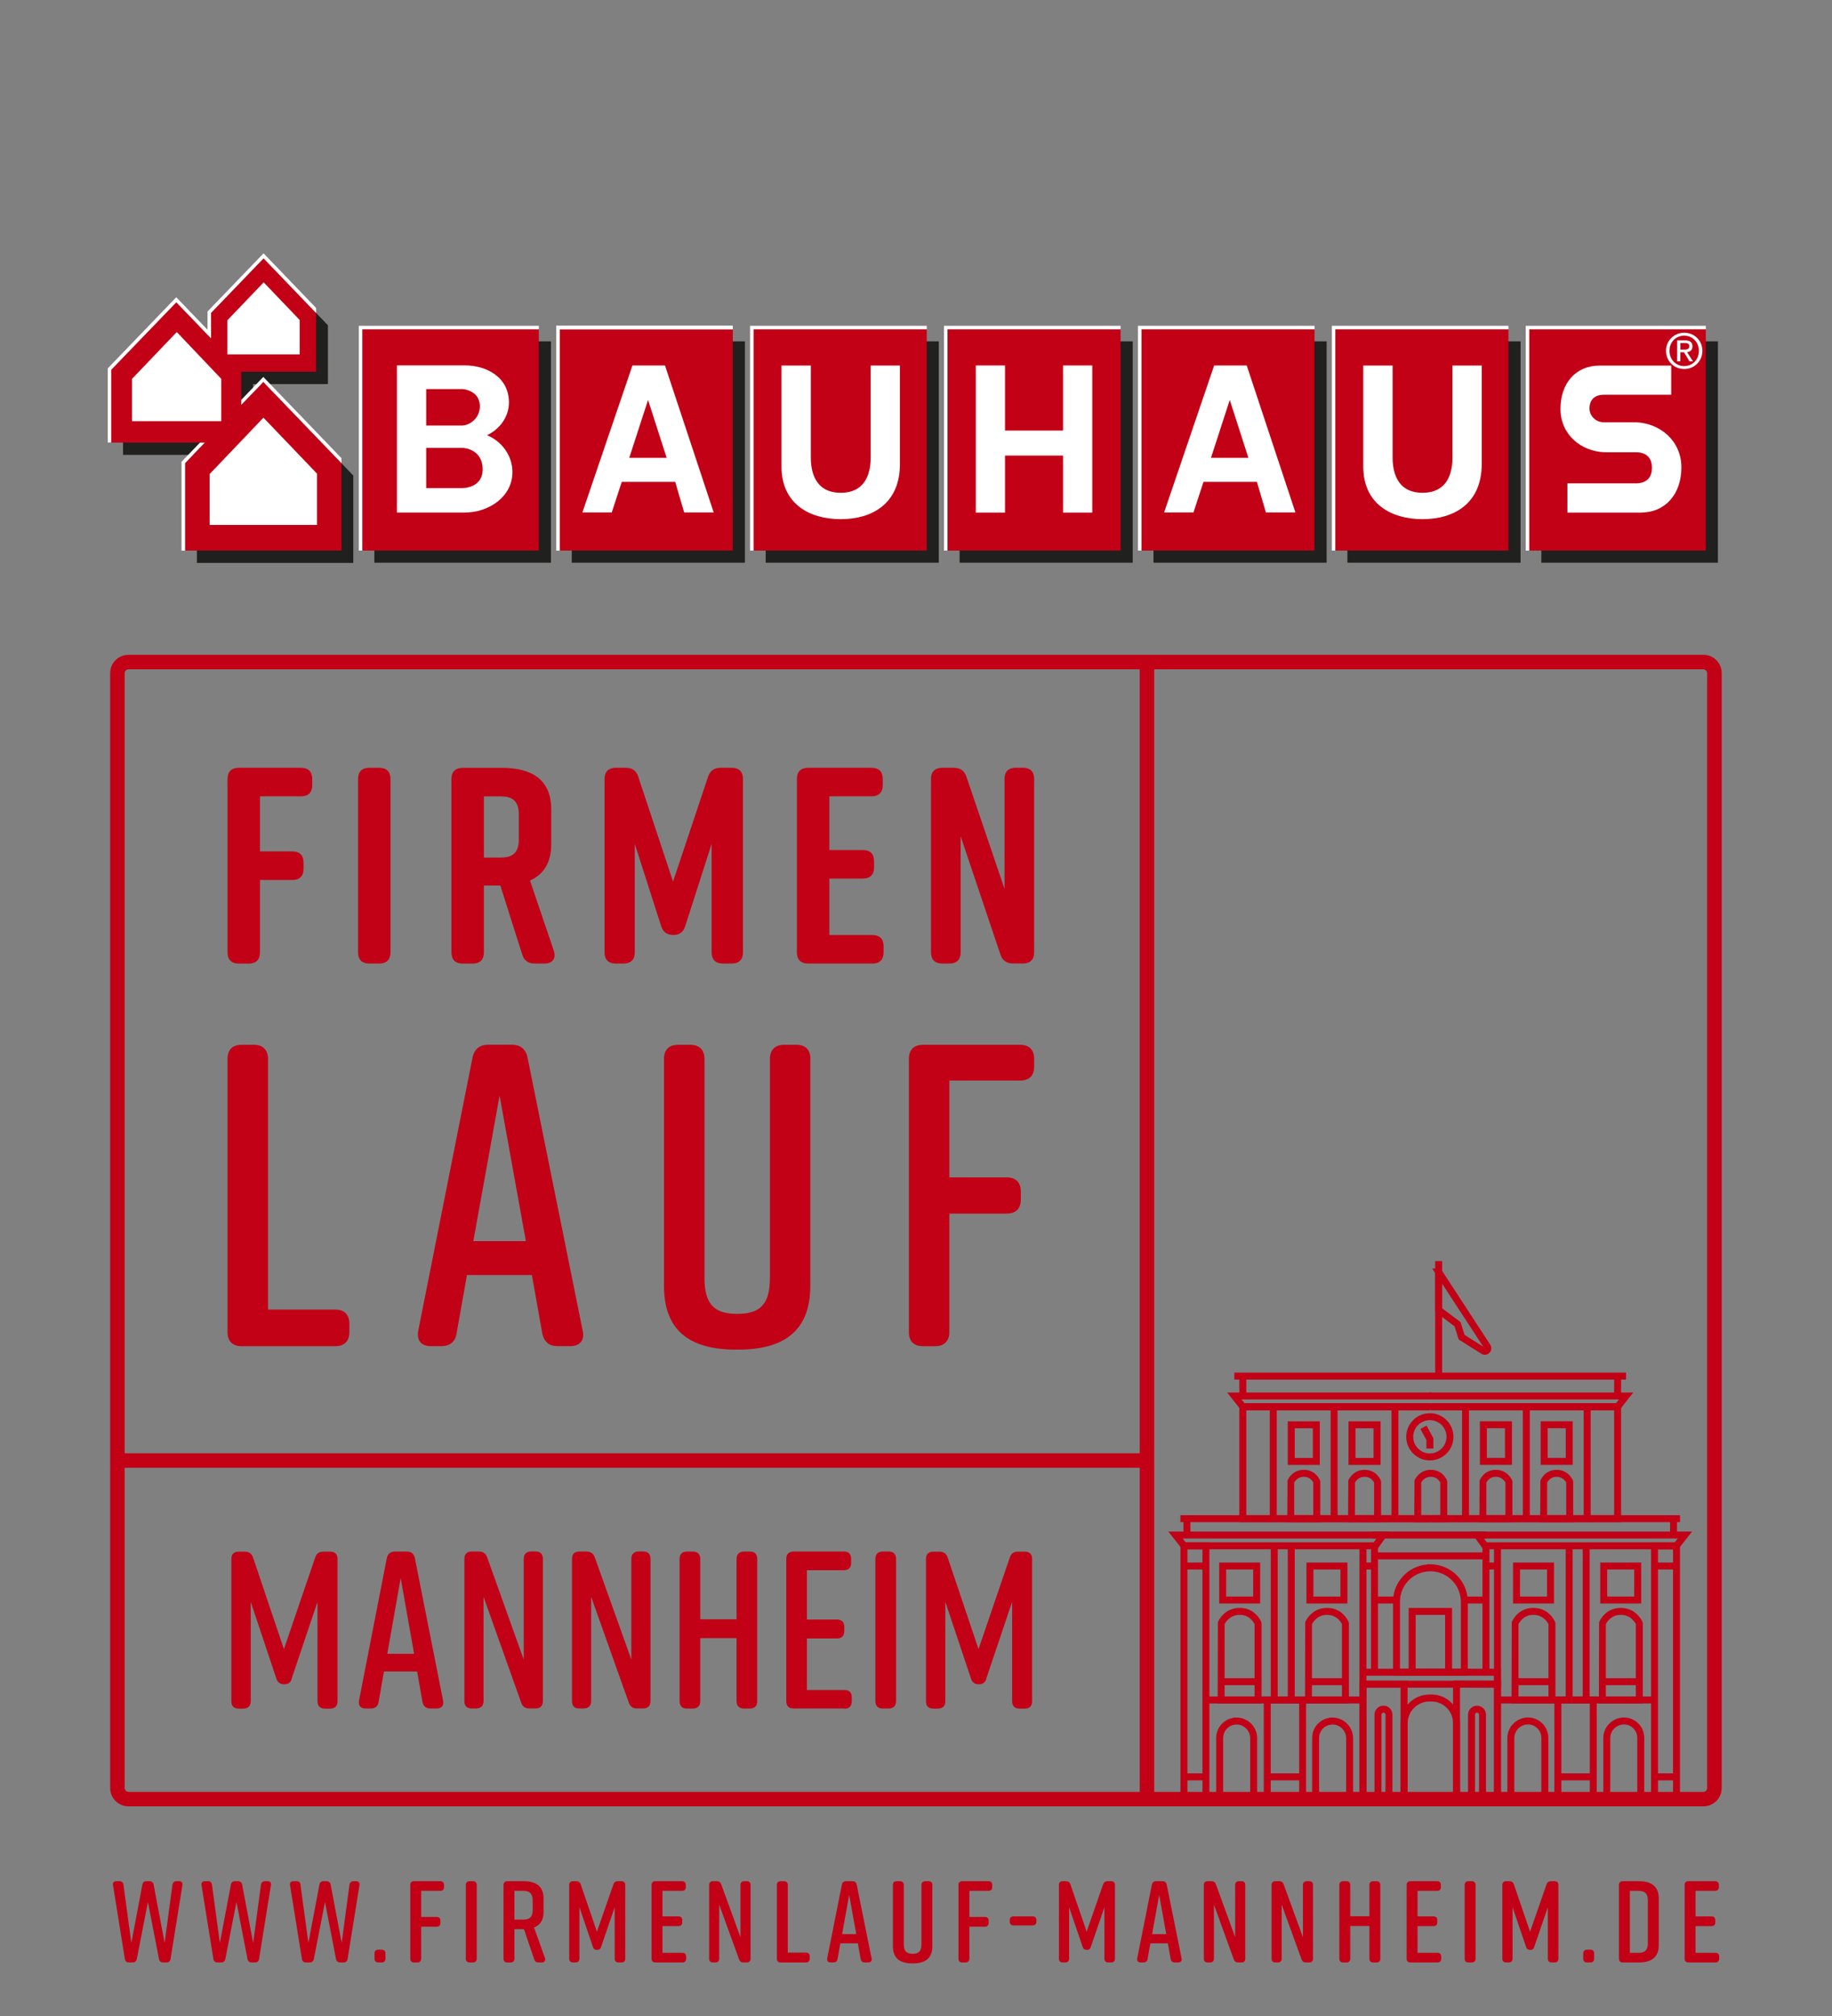 <?xml version="1.0" encoding="UTF-8"?><svg id="MA" xmlns="http://www.w3.org/2000/svg" viewBox="0 0 2000 2200"><rect x="0" y="0" width="2000" height="2200" fill="#808080" stroke="none"/><defs><style>.cls-1{fill:none;}.cls-2{fill-rule:evenodd;}.cls-2,.cls-3{fill:#fff;}.cls-4{fill:#20201e;}.cls-5{fill:#c20016;}</style></defs><path class="cls-5" d="M318.687,1831.447c-1.203,4.623-4.053,6.586-8.423,6.586s-7.22-1.963-8.676-6.586l-27.865-83.405v108.42c0,5.13-2.913,8.106-8.17,8.106h-5.066c-5.256,0-7.916-2.913-7.916-8.106v-155.094c0-5.13,2.66-8.106,7.916-8.106h6.713c4.56,0,7.663,2.217,9.119,6.586l33.628,99.808,34.071-99.808c1.457-4.433,4.306-6.586,8.866-6.586h7.663c5.256,0,7.916,2.913,7.916,8.106v155.094c0,5.13-2.66,8.106-7.916,8.106h-6.016c-5.066,0-7.916-2.913-7.916-8.106v-108.42l-28.118,83.405h.19Z"/><path class="cls-5" d="M476.758,1864.442h-6.966c-4.813,0-7.663-2.47-8.613-7.346l-5.763-33.058h-36.288l-5.763,33.058c-.697,4.876-3.863,7.346-8.423,7.346h-6.016c-5.256,0-7.916-3.166-6.966-8.803l30.272-155.094c.95-4.876,4.116-7.346,8.676-7.346h13.426c4.56,0,7.663,2.47,8.613,7.346l30.715,155.094c1.203,5.636-1.647,8.803-6.966,8.803h.063ZM452.059,1804.722l-14.629-82.709-14.629,82.709h29.322-.063Z"/><path class="cls-5" d="M519.949,1864.442h-5.066c-5.256,0-7.916-2.913-7.916-8.106v-155.094c0-5.13,2.66-8.106,7.916-8.106h7.916c4.56,0,7.663,2.217,9.119,6.586l39.834,111.334v-109.877c0-5.13,2.913-8.106,7.916-8.106h5.066c5.256,0,7.916,2.913,7.916,8.106v155.094c0,5.13-2.66,8.106-7.916,8.106h-6.966c-4.56,0-7.473-2.217-8.866-6.586l-41.038-115.26v113.74c0,5.13-2.913,8.106-7.916,8.106v.063Z"/><path class="cls-5" d="M637.425,1864.442h-5.066c-5.256,0-7.916-2.913-7.916-8.106v-155.094c0-5.13,2.66-8.106,7.916-8.106h7.916c4.56,0,7.663,2.217,9.119,6.586l39.834,111.334v-109.877c0-5.13,2.913-8.106,7.916-8.106h5.066c5.256,0,7.916,2.913,7.916,8.106v155.094c0,5.13-2.66,8.106-7.916,8.106h-6.966c-4.56,0-7.473-2.217-8.866-6.586l-41.038-115.26v113.74c0,5.13-2.913,8.106-7.916,8.106v.063Z"/><path class="cls-5" d="M749.835,1693.198h6.713c5.066,0,7.916,2.913,7.916,8.106v65.8h39.644v-65.8c0-5.13,2.913-8.106,7.916-8.106h6.713c5.256,0,7.916,2.913,7.916,8.106v155.094c0,5.13-2.66,8.106-7.916,8.106h-6.713c-5.003,0-7.916-2.913-7.916-8.106v-68.776h-39.644v68.776c0,5.13-2.85,8.106-7.916,8.106h-6.713c-5.256,0-7.916-2.913-7.916-8.106v-155.094c0-5.13,2.66-8.106,7.916-8.106Z"/><path class="cls-5" d="M922.029,1864.442h-55.73c-5.256,0-7.916-2.913-7.916-8.106v-155.094c0-5.13,2.66-8.106,7.916-8.106h54.97c5.256,0,7.916,2.913,7.916,8.106v4.18c0,5.383-2.66,8.106-7.916,8.106h-40.341v53.83h32.868c5.256,0,7.916,2.913,7.916,8.106v4.433c0,5.13-2.66,8.106-7.916,8.106h-32.868v56.3h41.038c5.256,0,7.916,2.66,7.916,8.106v4.18c0,5.13-2.66,8.106-7.916,8.106l.063-.253Z"/><path class="cls-5" d="M970.286,1864.442h-6.713c-5.256,0-7.916-2.913-7.916-8.106v-155.094c0-5.13,2.66-8.106,7.916-8.106h6.713c5.066,0,7.916,2.913,7.916,8.106v155.094c0,5.13-2.913,8.106-7.916,8.106Z"/><path class="cls-5" d="M1076.933,1831.447c-1.203,4.623-4.053,6.586-8.423,6.586s-7.22-1.963-8.613-6.586l-27.865-83.405v108.42c0,5.13-2.85,8.106-8.169,8.106h-5.066c-5.256,0-7.916-2.913-7.916-8.106v-155.094c0-5.13,2.66-8.106,7.916-8.106h6.713c4.56,0,7.663,2.217,9.119,6.586l33.628,99.808,34.071-99.808c1.457-4.433,4.306-6.586,8.866-6.586h7.663c5.256,0,7.916,2.913,7.916,8.106v155.094c0,5.13-2.66,8.106-7.916,8.106h-6.016c-5.066,0-7.916-2.913-7.916-8.106v-108.42l-28.118,83.405h.127Z"/><path class="cls-5" d="M199.121,2057.344l-12.919,80.302c-.38,2.66-2.027,3.926-4.433,3.926h-3.546c-2.533,0-4.18-1.267-4.686-3.8l-12.033-62.19-12.159,62.19c-.507,2.533-2.153,3.8-4.56,3.8h-4.053c-2.407,0-4.053-1.267-4.433-3.926l-12.919-80.302c-.507-2.913.887-4.433,3.8-4.433h3.293c2.533,0,4.053,1.52,4.306,3.926l8.613,63.456,12.033-63.583c.38-2.533,2.027-3.8,4.56-3.8h3.166c2.407,0,4.18,1.267,4.56,3.8l12.033,63.583,8.486-63.456c.38-2.407,1.9-3.926,4.433-3.926h2.66c2.913,0,4.306,1.52,3.8,4.433Z"/><path class="cls-5" d="M295.762,2057.344l-12.919,80.302c-.38,2.66-2.027,3.926-4.433,3.926h-3.546c-2.533,0-4.18-1.267-4.686-3.8l-12.033-62.19-12.159,62.19c-.507,2.533-2.153,3.8-4.56,3.8h-4.053c-2.407,0-4.053-1.267-4.433-3.926l-12.919-80.302c-.507-2.913.887-4.433,3.8-4.433h3.293c2.533,0,4.053,1.52,4.306,3.926l8.613,63.456,12.033-63.583c.38-2.533,2.027-3.8,4.56-3.8h3.166c2.407,0,4.18,1.267,4.56,3.8l12.033,63.583,8.486-63.456c.38-2.407,1.9-3.926,4.433-3.926h2.66c2.913,0,4.306,1.52,3.8,4.433Z"/><path class="cls-5" d="M392.403,2057.344l-12.919,80.302c-.38,2.66-2.027,3.926-4.433,3.926h-3.546c-2.533,0-4.18-1.267-4.686-3.8l-12.033-62.19-12.159,62.19c-.507,2.533-2.153,3.8-4.56,3.8h-4.053c-2.407,0-4.053-1.267-4.433-3.926l-12.919-80.302c-.507-2.913.887-4.433,3.8-4.433h3.293c2.533,0,4.053,1.52,4.306,3.926l8.613,63.456,12.033-63.583c.38-2.533,2.027-3.8,4.56-3.8h3.166c2.407,0,4.18,1.267,4.56,3.8l12.033,63.583,8.486-63.456c.38-2.407,1.9-3.926,4.433-3.926h2.66c2.913,0,4.306,1.52,3.8,4.433Z"/><path class="cls-5" d="M420.774,2131.819v5.573c0,2.66-1.393,4.18-4.18,4.18h-3.546c-2.66,0-4.18-1.52-4.18-4.18v-5.573c0-2.66,1.52-4.18,4.18-4.18h3.546c2.787,0,4.18,1.52,4.18,4.18Z"/><path class="cls-5" d="M447.88,2137.392v-80.302c0-2.66,1.393-4.18,4.18-4.18h28.498c2.787,0,4.18,1.52,4.18,4.18v2.153c0,2.787-1.393,4.18-4.18,4.18h-20.772v28.498h16.846c2.787,0,4.18,1.52,4.18,4.18v2.28c0,2.66-1.393,4.18-4.18,4.18h-16.846v34.831c0,2.66-1.52,4.18-4.18,4.18h-3.546c-2.787,0-4.18-1.52-4.18-4.18Z"/><path class="cls-5" d="M516.276,2141.572h-3.546c-2.787,0-4.18-1.52-4.18-4.18v-80.302c0-2.66,1.393-4.18,4.18-4.18h3.546c2.66,0,4.18,1.52,4.18,4.18v80.302c0,2.66-1.52,4.18-4.18,4.18Z"/><path class="cls-5" d="M591.385,2141.572h-3.546c-2.407,0-3.926-1.013-4.686-3.42l-11.146-32.932h-10.386v32.171c0,2.66-1.52,4.18-4.18,4.18h-3.546c-2.787,0-4.18-1.52-4.18-4.18v-80.302c0-2.66,1.393-4.18,4.18-4.18h17.986c13.426,0,21.532,5.7,21.532,18.746v14.819c0,8.866-3.8,14.313-10.386,16.972l11.906,33.311c.887,2.787-.507,4.813-3.546,4.813v0ZM561.62,2094.835h9.753c6.586,0,10.133-2.66,10.133-10.513v-10.386c0-7.853-3.546-10.513-10.133-10.513h-9.753v31.412Z"/><path class="cls-5" d="M656.234,2124.473c-.633,2.407-2.153,3.42-4.433,3.42s-3.8-1.013-4.56-3.42l-14.692-43.191v56.11c0,2.66-1.52,4.18-4.306,4.18h-2.66c-2.787,0-4.18-1.52-4.18-4.18v-80.302c0-2.66,1.393-4.18,4.18-4.18h3.546c2.407,0,4.053,1.14,4.813,3.42l17.732,51.677,17.986-51.677c.76-2.28,2.28-3.42,4.686-3.42h4.053c2.787,0,4.18,1.52,4.18,4.18v80.302c0,2.66-1.393,4.18-4.18,4.18h-3.166c-2.66,0-4.18-1.52-4.18-4.18v-56.11l-14.819,43.191Z"/><path class="cls-5" d="M744.896,2141.572h-29.385c-2.787,0-4.18-1.52-4.18-4.18v-80.302c0-2.66,1.393-4.18,4.18-4.18h29.005c2.787,0,4.18,1.52,4.18,4.18v2.153c0,2.787-1.393,4.18-4.18,4.18h-21.279v27.865h17.352c2.787,0,4.18,1.52,4.18,4.18v2.28c0,2.66-1.393,4.18-4.18,4.18h-17.352v29.132h21.659c2.787,0,4.18,1.393,4.18,4.18v2.153c0,2.66-1.393,4.18-4.18,4.18Z"/><path class="cls-5" d="M780.994,2141.572h-2.66c-2.787,0-4.18-1.52-4.18-4.18v-80.302c0-2.66,1.393-4.18,4.18-4.18h4.18c2.407,0,4.053,1.14,4.813,3.42l21.025,57.63v-56.87c0-2.66,1.52-4.18,4.18-4.18h2.66c2.787,0,4.18,1.52,4.18,4.18v80.302c0,2.66-1.393,4.18-4.18,4.18h-3.673c-2.407,0-3.926-1.14-4.686-3.42l-21.659-59.657v58.897c0,2.66-1.52,4.18-4.18,4.18l-0.0 0Z"/><path class="cls-5" d="M883.968,2134.986v2.407c0,2.66-1.393,4.18-4.18,4.18h-27.485c-2.787,0-4.18-1.52-4.18-4.18v-80.302c0-2.66,1.393-4.18,4.18-4.18h3.546c2.66,0,4.18,1.52,4.18,4.18v73.716h19.759c2.787,0,4.18,1.52,4.18,4.18v-0Z"/><path class="cls-5" d="M947.804,2141.572h-3.673c-2.533,0-4.053-1.267-4.56-3.8l-3.04-17.099h-19.126l-3.04,17.099c-.38,2.533-2.027,3.8-4.433,3.8h-3.166c-2.787,0-4.18-1.647-3.673-4.56l15.959-80.302c.507-2.533,2.153-3.8,4.56-3.8h7.093c2.407,0,4.053,1.267,4.56,3.8l16.212,80.302c.633,2.913-.887,4.56-3.673,4.56ZM934.758,2110.667l-7.726-42.811-7.726,42.811h15.452Z"/><path class="cls-5" d="M1017.847,2057.091v66.75c0,13.299-7.853,18.746-21.279,18.746h-.507c-13.426,0-21.279-5.32-21.279-18.746v-66.75c0-2.66,1.393-4.18,4.18-4.18h3.546c2.66,0,4.18,1.52,4.18,4.18v64.47c0,7.853,3.04,10.513,9.626,10.513s9.626-2.66,9.626-10.513v-64.47c0-2.66,1.52-4.18,4.18-4.18h3.546c2.787,0,4.18,1.52,4.18,4.18h-0Z"/><path class="cls-5" d="M1046.345,2137.392v-80.302c0-2.66,1.393-4.18,4.18-4.18h28.498c2.787,0,4.18,1.52,4.18,4.18v2.153c0,2.787-1.393,4.18-4.18,4.18h-20.772v28.498h16.846c2.787,0,4.18,1.52,4.18,4.18v2.28c0,2.66-1.393,4.18-4.18,4.18h-16.846v34.831c0,2.66-1.52,4.18-4.18,4.18h-3.546c-2.787,0-4.18-1.52-4.18-4.18Z"/><path class="cls-5" d="M1131.46,2095.468v1.52c0,2.66-1.52,4.18-4.18,4.18h-20.772c-2.66,0-4.18-1.52-4.18-4.18v-1.52c0-2.66,1.52-4.18,4.18-4.18h20.772c2.66,0,4.18,1.52,4.18,4.18Z"/><path class="cls-5" d="M1190.863,2124.473c-.633,2.407-2.153,3.42-4.433,3.42s-3.8-1.013-4.56-3.42l-14.693-43.191v56.11c0,2.66-1.52,4.18-4.306,4.18h-2.66c-2.787,0-4.18-1.52-4.18-4.18v-80.302c0-2.66,1.393-4.18,4.18-4.18h3.546c2.407,0,4.053,1.14,4.813,3.42l17.732,51.677,17.986-51.677c.76-2.28,2.28-3.42,4.686-3.42h4.053c2.787,0,4.18,1.52,4.18,4.18v80.302c0,2.66-1.393,4.18-4.18,4.18h-3.166c-2.66,0-4.18-1.52-4.18-4.18v-56.11l-14.819,43.191Z"/><path class="cls-5" d="M1286.238,2141.572h-3.673c-2.533,0-4.053-1.267-4.56-3.8l-3.04-17.099h-19.126l-3.04,17.099c-.38,2.533-2.027,3.8-4.433,3.8h-3.166c-2.787,0-4.18-1.647-3.673-4.56l15.959-80.302c.507-2.533,2.153-3.8,4.56-3.8h7.093c2.407,0,4.053,1.267,4.56,3.8l16.212,80.302c.633,2.913-.887,4.56-3.673,4.56ZM1273.192,2110.667l-7.726-42.811-7.726,42.811h15.452Z"/><path class="cls-5" d="M1321.069,2141.572h-2.66c-2.787,0-4.18-1.52-4.18-4.18v-80.302c0-2.66,1.393-4.18,4.18-4.18h4.18c2.407,0,4.053,1.14,4.813,3.42l21.026,57.63v-56.87c0-2.66,1.52-4.18,4.18-4.18h2.66c2.787,0,4.18,1.52,4.18,4.18v80.302c0,2.66-1.393,4.18-4.18,4.18h-3.673c-2.407,0-3.926-1.14-4.686-3.42l-21.659-59.657v58.897c0,2.66-1.52,4.18-4.18,4.18v0Z"/><path class="cls-5" d="M1395.038,2141.572h-2.66c-2.787,0-4.18-1.52-4.18-4.18v-80.302c0-2.66,1.393-4.18,4.18-4.18h4.18c2.407,0,4.053,1.14,4.813,3.42l21.026,57.63v-56.87c0-2.66,1.52-4.18,4.18-4.18h2.66c2.787,0,4.18,1.52,4.18,4.18v80.302c0,2.66-1.393,4.18-4.18,4.18h-3.673c-2.407,0-3.926-1.14-4.686-3.42l-21.659-59.657v58.897c0,2.66-1.52,4.18-4.18,4.18v0Z"/><path class="cls-5" d="M1466.347,2052.911h3.546c2.66,0,4.18,1.52,4.18,4.18v34.071h20.899v-34.071c0-2.66,1.52-4.18,4.18-4.18h3.546c2.787,0,4.18,1.52,4.18,4.18v80.302c0,2.66-1.393,4.18-4.18,4.18h-3.546c-2.66,0-4.18-1.52-4.18-4.18v-35.591h-20.899v35.591c0,2.66-1.52,4.18-4.18,4.18h-3.546c-2.787,0-4.18-1.52-4.18-4.18v-80.302c0-2.66,1.393-4.18,4.18-4.18Z"/><path class="cls-5" d="M1569.195,2141.572h-29.385c-2.787,0-4.18-1.52-4.18-4.18v-80.302c0-2.66,1.393-4.18,4.18-4.18h29.005c2.787,0,4.18,1.52,4.18,4.18v2.153c0,2.787-1.393,4.18-4.18,4.18h-21.279v27.865h17.352c2.787,0,4.18,1.52,4.18,4.18v2.28c0,2.66-1.393,4.18-4.18,4.18h-17.352v29.132h21.659c2.787,0,4.18,1.393,4.18,4.18v2.153c0,2.66-1.393,4.18-4.18,4.18Z"/><path class="cls-5" d="M1606.686,2141.572h-3.546c-2.787,0-4.18-1.52-4.18-4.18v-80.302c0-2.66,1.393-4.18,4.18-4.18h3.546c2.66,0,4.18,1.52,4.18,4.18v80.302c0,2.66-1.52,4.18-4.18,4.18Z"/><path class="cls-5" d="M1674.955,2124.473c-.633,2.407-2.153,3.42-4.433,3.42s-3.8-1.013-4.56-3.42l-14.693-43.191v56.11c0,2.66-1.52,4.18-4.306,4.18h-2.66c-2.787,0-4.18-1.52-4.18-4.18v-80.302c0-2.66,1.393-4.18,4.18-4.18h3.546c2.407,0,4.053,1.14,4.813,3.42l17.732,51.677,17.986-51.677c.76-2.28,2.28-3.42,4.686-3.42h4.053c2.787,0,4.18,1.52,4.18,4.18v80.302c0,2.66-1.393,4.18-4.18,4.18h-3.166c-2.66,0-4.18-1.52-4.18-4.18v-56.11l-14.819,43.191Z"/><path class="cls-5" d="M1740.312,2131.819v5.573c0,2.66-1.393,4.18-4.18,4.18h-3.546c-2.66,0-4.18-1.52-4.18-4.18v-5.573c0-2.66,1.52-4.18,4.18-4.18h3.546c2.787,0,4.18,1.52,4.18,4.18Z"/><path class="cls-5" d="M1810.861,2071.656v51.17c0,13.046-8.106,18.746-21.532,18.746h-17.732c-2.787,0-4.18-1.52-4.18-4.18v-80.302c0-2.66,1.393-4.18,4.18-4.18h17.732c13.426,0,21.532,5.7,21.532,18.746v0ZM1788.822,2063.423h-9.499v67.636h9.499c6.586,0,10.133-2.66,10.133-10.513v-46.611c0-7.853-3.546-10.513-10.133-10.513Z"/><path class="cls-5" d="M1872.671,2141.572h-29.385c-2.787,0-4.18-1.52-4.18-4.18v-80.302c0-2.66,1.393-4.18,4.18-4.18h29.005c2.787,0,4.18,1.52,4.18,4.18v2.153c0,2.787-1.393,4.18-4.18,4.18h-21.279v27.865h17.352c2.787,0,4.18,1.52,4.18,4.18v2.28c0,2.66-1.393,4.18-4.18,4.18h-17.352v29.132h21.659c2.787,0,4.18,1.393,4.18,4.18v2.153c0,2.66-1.393,4.18-4.18,4.18Z"/><path class="cls-5" d="M1859.498,730.46c2.28,0,4.18,1.9,4.18,4.18v1216.627c0,2.28-1.9,4.18-4.18,4.18H140.287c-2.28,0-4.18-1.9-4.18-4.18V734.577c0-2.28,1.9-4.18,4.18-4.18h1719.274M1859.561,714.565H140.287c-11.019,0-20.012,8.93-20.012,20.012v1216.627c0,11.083,8.929,20.012,20.012,20.012h1719.274c11.083,0,20.012-8.93,20.012-20.012V734.577c0-11.083-8.93-20.012-20.012-20.012h0Z"/><rect class="cls-5" x="131.738" y="1585.92" width="1124.037" height="15.832"/><rect class="cls-5" x="1244.25" y="723.177" width="15.832" height="1242.591"/><path class="cls-5" d="M381.383,1444.629v8.93c0,9.879-5.193,15.516-15.516,15.516h-101.961c-10.323,0-15.516-5.636-15.516-15.516v-297.903c0-9.879,5.193-15.516,15.516-15.516h13.173c9.879,0,15.516,5.636,15.516,15.516v273.458h73.272c10.323,0,15.516,5.636,15.516,15.516Z"/><path class="cls-5" d="M622.479,1469.011h-13.616c-9.373,0-15.009-4.686-16.909-14.122l-11.273-63.456h-70.929l-11.273,63.456c-1.393,9.373-7.536,14.122-16.466,14.122h-11.779c-10.323,0-15.516-6.08-13.616-16.909l59.213-297.903c1.9-9.373,7.98-14.122,16.909-14.122h26.282c8.93,0,15.009,4.686,16.909,14.122l60.163,297.903c2.343,10.829-3.293,16.909-13.616,16.909v-0ZM574.096,1354.384l-28.688-158.831-28.688,158.831h57.377Z"/><path class="cls-5" d="M884.601,1155.656v247.619c0,49.334-29.132,69.536-78.909,69.536h-1.9c-49.777,0-78.909-19.759-78.909-69.536v-247.619c0-9.879,5.193-15.516,15.516-15.516h13.173c9.879,0,15.516,5.636,15.516,15.516v239.133c0,29.132,11.273,39.011,35.718,39.011s35.718-9.879,35.718-39.011v-239.133c0-9.879,5.636-15.516,15.516-15.516h13.173c10.323,0,15.516,5.636,15.516,15.516l-.127 0Z"/><path class="cls-5" d="M992.261,1453.559v-297.903c0-9.879,5.193-15.516,15.516-15.516h105.697c10.323,0,15.516,5.636,15.516,15.516v7.979c0,10.323-5.193,15.516-15.516,15.516h-77.072v105.697h62.506c10.323,0,15.516,5.636,15.516,15.516v8.486c0,9.879-5.193,15.516-15.516,15.516h-62.506v129.193c0,9.879-5.636,15.516-15.516,15.516h-13.173c-10.323,0-15.516-5.636-15.516-15.516l.063 0Z"/><path class="cls-5" d="M248.391,1039.256v-189.166c0-7.916,4.306-12.223,12.223-12.223h68.016c7.916,0,12.223,4.243,12.223,12.223v6.713c0,7.916-4.243,12.223-12.223,12.223h-44.837v60.1h35.401c7.916,0,12.223,4.243,12.223,12.223v6.713c0,7.916-4.243,12.223-12.223,12.223h-35.401v79.035c0,7.916-4.243,12.223-12.223,12.223h-10.956c-7.916,0-12.223-4.243-12.223-12.223l0-.063Z"/><path class="cls-5" d="M414.062,1051.478h-10.956c-7.916,0-12.223-4.243-12.223-12.223v-189.166c0-7.916,4.243-12.223,12.223-12.223h10.956c7.916,0,12.223,4.243,12.223,12.223v189.166c0,7.916-4.306,12.223-12.223,12.223Z"/><path class="cls-5" d="M594.488,1051.478h-10.703c-7.03,0-11.589-3.04-13.743-10.069l-23.812-75.046h-17.986v72.956c0,7.916-4.243,12.223-12.223,12.223h-10.956c-7.916,0-12.223-4.243-12.223-12.223v-189.166c0-7.916,4.306-12.223,12.223-12.223h43.001c32.361,0,53.704,12.793,53.704,45.154v38.124c0,20.456-8.55,33.248-23.179,39.644l25.965,76.566c2.723,8.233-1.203,14.059-10.069,14.059ZM528.245,935.838h18.619c11.589,0,19.506-4.243,19.506-19.506v-27.738c0-15.262-7.916-19.506-19.506-19.506h-18.619v66.813-.063Z"/><path class="cls-5" d="M748.189,1010.251c-2.153,7.03-6.396,10.069-13.109,10.069s-11.273-3.04-13.426-10.069l-28.688-89.422v118.426c0,7.916-4.243,12.223-12.223,12.223h-8.55c-7.916,0-12.223-4.243-12.223-12.223v-189.166c0-7.916,4.306-12.223,12.223-12.223h10.956c7.03,0,11.589,3.04,13.743,10.069l37.871,114.12,38.124-114.12c2.153-6.713,6.713-10.069,13.743-10.069h12.223c7.916,0,12.223,4.243,12.223,12.223v189.166c0,7.916-4.243,12.223-12.223,12.223h-9.753c-7.916,0-12.223-4.243-12.223-12.223v-118.426l-28.688,89.422Z"/><path class="cls-5" d="M952.364,1051.478h-70.169c-7.916,0-12.223-4.243-12.223-12.223v-189.166c0-7.916,4.306-12.223,12.223-12.223h69.283c7.916,0,12.223,4.243,12.223,12.223v6.713c0,7.916-4.306,12.223-12.223,12.223h-46.104v58.58h36.605c7.916,0,12.223,4.243,12.223,12.223v6.713c0,7.916-4.306,12.223-12.223,12.223h-36.605v61.62h46.991c7.916,0,12.223,4.243,12.223,12.223v6.713c0,7.916-4.243,12.223-12.223,12.223v-.063Z"/><path class="cls-5" d="M1036.529,1051.478h-7.916c-7.916,0-12.223-4.243-12.223-12.223v-189.166c0-7.916,4.306-12.223,12.223-12.223h12.793c7.03,0,11.589,3.356,13.743,10.069l41.481,122.036v-119.946c0-7.916,4.243-12.223,12.223-12.223h7.916c7.916,0,12.223,4.243,12.223,12.223v189.166c0,7.916-4.243,12.223-12.223,12.223h-10.956c-7.03,0-11.589-3.356-13.743-10.069l-43.317-128.749v126.659c0,7.916-4.243,12.223-12.223,12.223h-0Z"/><rect class="cls-1" x="125.215" y="716.844" width="1118.655" height="872.43"/><polygon class="cls-4" points="624.189 372.521 813.228 372.521 813.228 614.06 624.189 614.06 624.189 372.521 624.189 372.521"/><polygon class="cls-4" points="1682.682 372.521 1875.457 372.521 1875.457 614.06 1682.682 614.06 1682.682 372.521 1682.682 372.521"/><polygon class="cls-4" points="1047.612 372.521 1236.587 372.521 1236.587 614.06 1047.612 614.06 1047.612 372.521 1047.612 372.521"/><polygon class="cls-4" points="1259.259 372.521 1448.298 372.521 1448.298 614.06 1259.259 614.06 1259.259 372.521 1259.259 372.521"/><polygon class="cls-4" points="408.678 372.521 601.454 372.521 601.454 614.06 408.678 614.06 408.678 372.521 408.678 372.521"/><polygon class="cls-4" points="835.9 372.521 1024.876 372.521 1024.876 614.06 835.9 614.06 835.9 372.521 835.9 372.521"/><polygon class="cls-4" points="1470.97 372.521 1660.01 372.521 1660.01 614.06 1470.97 614.06 1470.97 372.521 1470.97 372.521"/><polygon class="cls-5" points="610.953 359.348 799.993 359.348 799.993 600.824 610.953 600.824 610.953 359.348 610.953 359.348"/><polygon class="cls-5" points="1669.446 359.348 1862.221 359.348 1862.221 600.824 1669.446 600.824 1669.446 359.348 1669.446 359.348"/><polygon class="cls-5" points="1034.376 359.348 1223.351 359.348 1223.351 600.824 1034.376 600.824 1034.376 359.348 1034.376 359.348"/><polygon class="cls-5" points="395.443 359.348 588.218 359.348 588.218 600.824 395.443 600.824 395.443 359.348 395.443 359.348"/><polygon class="cls-4" points="300.638 295.385 358.015 354.979 358.015 419.132 276.319 419.132 276.319 455.23 300.385 430.214 385.69 518.939 385.69 614.314 214.953 614.314 214.953 518.876 236.612 496.394 134.334 496.394 134.334 417.042 205.39 343.326 243.261 382.717 243.325 354.979 300.638 295.385 300.638 295.385"/><polygon class="cls-5" points="287.719 281.896 345.095 341.553 345.095 405.642 263.4 405.642 263.4 441.74 287.465 416.788 372.771 505.45 372.771 600.824 202.034 600.824 202.034 505.387 223.692 482.968 121.352 482.968 121.352 403.553 192.408 329.837 230.342 369.228 230.342 341.489 287.719 281.896 287.719 281.896"/><polygon class="cls-3" points="327.11 386.77 248.264 386.77 248.264 349.469 287.845 308.115 327.11 349.152 327.11 386.77 327.11 386.77"/><polygon class="cls-3" points="241.551 459.599 144.15 459.599 144.15 413.432 192.978 362.325 241.551 413.432 241.551 459.599 241.551 459.599"/><polygon class="cls-3" points="346.045 572.833 346.045 516.849 287.592 455.8 228.886 517.293 228.886 572.833 346.045 572.833 346.045 572.833"/><polygon class="cls-3" points="1065.281 398.803 1097.199 398.803 1097.199 469.859 1160.528 469.859 1160.528 398.803 1192.447 398.803 1192.447 559.407 1160.528 559.407 1160.528 497.154 1097.199 497.154 1097.199 559.407 1065.281 559.407 1065.281 398.803 1065.281 398.803 1065.281 398.803"/><path class="cls-3" d="M707.468,436.484l-20.519,63.14h40.848l-20.329-63.14h0ZM737.043,525.842h-58.263l-10.956,33.438h-32.045l54.654-160.477h35.528l53.197,160.477h-32.235l-9.816-33.438h-.063Z"/><polygon class="cls-5" points="822.665 359.348 1011.704 359.348 1011.704 600.824 822.665 600.824 822.665 359.348 822.665 359.348"/><path class="cls-3" d="M853.253,398.866h31.918v99.048c0,8.486,0,39.834,32.678,39.834s32.678-31.348,32.678-39.834v-99.048h31.918v107.534c0,42.938-29.892,60.163-64.66,60.163s-64.66-17.226-64.66-57.503v-110.194h0l.127-0Z"/><polygon class="cls-5" points="1457.735 359.348 1646.774 359.348 1646.774 600.824 1457.735 600.824 1457.735 359.348 1457.735 359.348"/><path class="cls-3" d="M1488.386,398.866h31.918v99.048c0,8.486,0,39.834,32.678,39.834s32.678-31.348,32.678-39.834v-99.048h31.918v107.534c0,42.938-29.892,60.163-64.66,60.163s-64.66-17.226-64.66-57.503v-110.194h0l.127-0Z"/><path class="cls-3" d="M465.295,488.668v43.951h39.454c.507,0,22.165.253,22.165-20.519s-18.619-23.369-22.165-23.369h-39.454l-0-.063ZM507.916,398.739c21.785,0,47.687,11.969,47.687,40.468,0,15.452-9.689,28.878-23.875,35.718,16.339,6.903,27.675,22.355,27.675,40.278,0,27.168-26.092,44.141-52.057,44.141h-74.032v-160.604h74.666-.063ZM465.295,424.578v39.771h39.454c6.016,0,19.126-6.27,19.126-21.152,0-16.592-17.352-18.619-19.126-18.619h-39.454Z"/><polygon class="cls-5" points="1246.024 359.348 1435.063 359.348 1435.063 600.824 1246.024 600.824 1246.024 359.348 1246.024 359.348"/><path class="cls-3" d="M1342.538,436.484l-20.519,63.14h40.848l-20.329-63.14h0ZM1372.113,525.842h-58.263l-10.956,33.438h-32.045l54.654-160.477h35.528l53.197,160.477h-32.235l-9.816-33.438h-.063Z"/><path class="cls-3" d="M1711.053,527.489h74.919c8.296,0,17.479-3.61,17.479-16.972,0-12.603-8.106-16.972-17.479-16.972h-34.261c-25.585-.95-48.131-19.126-48.131-47.307s16.719-47.307,42.874-47.307h78.022v31.855h-73.842c-8.36,0-15.389,4.306-15.389,15.009,0,8.296,7.156,15.009,15.452,15.009h35.465c26.282,1.267,49.397,20.139,49.397,49.27s-17.352,49.27-44.584,49.334h-79.859v-31.855h0l-.063-.063Z"/><path class="cls-2" d="M1834.483,384.427h3.926l6.016,9.943h3.8l-6.46-10.069c3.356-.443,5.89-2.217,5.89-6.333,0-4.496-2.66-6.523-8.043-6.523h-8.676v22.862h3.483v-9.943h0l.063.063ZM1834.483,374.358h4.686c3.99,0,5.003,1.203,5.003,3.42,0,2.533-1.393,3.736-5.573,3.736h-4.116v-7.156h0ZM1818.777,382.844c0,11.463,9.119,19.886,19.886,19.886s19.822-8.36,19.822-19.886-9.119-19.759-19.822-19.759-19.886,8.36-19.886,19.759h0ZM1854.685,382.844c0,9.689-7.029,16.656-16.022,16.656s-16.086-6.966-16.086-16.656,7.029-16.529,16.086-16.529,16.022,7.093,16.022,16.529h0Z"/><path class="cls-3" d="M287.465,411.342l85.305,88.662v5.446l-85.305-88.662-24.065,25.015v-5.446l24.065-25.015h0ZM223.629,482.968l-21.659,22.482v95.438h-3.8v-96.958l20.202-20.962s5.256,0,5.256 0ZM345.032,341.553l-57.313-59.657-57.377,59.593v27.738l-37.871-39.391-71.119,73.716v79.352h-3.736v-80.872l74.792-77.642,34.135,35.465v-19.886l61.176-63.52,57.377,59.657v5.446h-.063Z"/><polygon class="cls-3" points="607.217 600.824 607.217 355.549 799.993 355.549 799.993 359.348 610.953 359.348 610.953 600.824 607.217 600.824 607.217 600.824"/><polygon class="cls-3" points="391.706 600.824 391.706 355.549 588.281 355.549 588.281 359.348 395.443 359.348 395.443 600.824 391.706 600.824 391.706 600.824"/><polygon class="cls-3" points="607.217 600.824 607.217 355.549 799.993 355.549 799.993 359.348 610.953 359.348 610.953 600.824 607.217 600.824 607.217 600.824"/><polygon class="cls-3" points="818.865 600.824 818.865 355.549 1011.704 355.549 1011.704 359.348 822.665 359.348 822.665 600.824 818.865 600.824 818.865 600.824"/><polygon class="cls-3" points="1030.576 600.824 1030.576 355.549 1223.351 355.549 1223.351 359.348 1034.376 359.348 1034.376 600.824 1030.576 600.824 1030.576 600.824"/><polygon class="cls-3" points="1242.287 600.824 1242.287 355.549 1435.063 355.549 1435.063 359.348 1246.087 359.348 1246.087 600.824 1242.287 600.824 1242.287 600.824"/><polygon class="cls-3" points="1453.998 600.824 1453.998 355.549 1646.774 355.549 1646.774 359.348 1457.735 359.348 1457.735 600.824 1453.998 600.824 1453.998 600.824"/><polygon class="cls-3" points="1665.646 600.824 1665.646 355.549 1862.221 355.549 1862.221 359.348 1669.446 359.348 1669.446 600.824 1665.646 600.824 1665.646 600.824"/><path class="cls-5" d="M1372.431,1966.208h-44.714v-69.656c0-10.928,7.95-20.038,18.368-21.844v-.322l3.8-.062c12.431,0,22.546,10.112,22.546,22.543v69.341ZM1335.318,1958.613h29.513v-61.746c0-7.78-5.977-14.194-13.581-14.886h-1.364c-8.034,0-14.568,6.537-14.568,14.571v62.062Z"/><path class="cls-5" d="M1477.178,1966.208h-44.714v-69.656c0-10.928,7.95-20.038,18.368-21.844v-.322l3.8-.062c12.431,0,22.546,10.112,22.546,22.543v69.341ZM1440.065,1958.613h29.513v-61.746c0-7.78-5.977-14.194-13.581-14.886h-1.364c-8.034,0-14.568,6.537-14.568,14.571v62.062Z"/><path class="cls-5" d="M1602.443,1828.719h-81.695v-80.931c0-21.139,16.213-38.561,36.857-40.484v-.173l3.8-.062c22.629,0,41.038,18.405,41.038,41.034v80.615ZM1528.349,1821.124h66.493v-73.021c0-17.75-13.903-32.314-31.393-33.378h-2.044c-18.229,0-33.056,14.831-33.056,33.063v73.336Z"/><path class="cls-5" d="M1320.311,1966.146h-31.603v-283.079h31.603v283.079ZM1296.309,1958.551h16.401v-267.889h-16.401v267.889Z"/><path class="cls-5" d="M1425.881,1966.208h-46.233v-114.872h46.233v114.872ZM1387.249,1958.613h31.031v-99.682h-31.031v99.682Z"/><path class="cls-5" d="M1536.643,1966.146h-52.501v-132.034h52.501v132.034ZM1491.743,1958.551h37.299v-116.844h-37.299v116.844Z"/><path class="cls-5" d="M1503.571,1690.662h-212.844l-15.242-19.308h241.973l-13.887,19.308ZM1294.413,1683.067h205.262l2.959-4.119h-211.471l3.25,4.119Z"/><polygon class="cls-5" points="1560.33 1538.924 1354.944 1538.924 1339.702 1519.616 1563.116 1519.616 1563.116 1527.21 1355.38 1527.21 1358.63 1531.329 1560.33 1531.329 1560.33 1538.924"/><path class="cls-5" d="M1585.219,1828.719h-47.374v-74.023h47.374v74.023ZM1545.447,1821.124h32.172v-58.834h-32.172v58.834Z"/><path class="cls-5" d="M1470.972,1749.879h-44.714v-44.708h44.714v44.708ZM1433.859,1742.284h29.513v-29.519h-29.513v29.519Z"/><path class="cls-5" d="M1375.724,1749.879h-44.714v-44.708h44.714v44.708ZM1338.611,1742.284h29.513v-29.519h-29.513v29.519Z"/><path class="cls-5" d="M1507.133,1598.642h-34.961v-47.615h34.961v47.615ZM1479.773,1591.047h19.76v-32.426h-19.76v32.426Z"/><rect class="cls-5" x="1292.508" y="1705.171" width="23.937" height="7.595"/><rect class="cls-5" x="1333.1" y="1831.385" width="40.342" height="7.595"/><rect class="cls-5" x="1383.449" y="1935.248" width="38.632" height="7.595"/><rect class="cls-5" x="1292.508" y="1935.248" width="23.937" height="7.595"/><rect class="cls-5" x="1288.646" y="1653.493" width="272.948" height="7.595"/><rect class="cls-5" x="1500.547" y="1742.284" width="24.002" height="7.595"/><rect class="cls-5" x="1500.547" y="1694.088" width="122.036" height="7.595"/><rect class="cls-5" x="1498.076" y="1671.353" width="124.507" height="7.595"/><rect class="cls-5" x="1316.445" y="1851.336" width="171.497" height="7.595"/><path class="cls-5" d="M1377.243,1858.869h-47.943l.278-88.692c.257-.637,6.478-15.548,23.789-15.548,17.345,0,23.368,14.954,23.616,15.591l.26,1.379v87.27ZM1336.901,1851.274h32.741v-78.865c-1.092-2.245-5.702-10.186-16.275-10.186-10.56,0-15.31,7.91-16.466,10.211v78.841Z"/><path class="cls-5" d="M1507.702,1661.087h-36.037l.281-45.5c.192-.476,4.842-11.621,17.833-11.621,13.037,0,17.487,11.206,17.669,11.683l.254,1.361v44.077ZM1479.266,1653.493h20.836v-35.654c-.832-1.614-3.803-6.277-10.322-6.277-6.515,0-9.608,4.638-10.511,6.314l-.003,35.617Z"/><path class="cls-5" d="M1440.826,1598.642h-34.958v-47.615h34.958v47.615ZM1413.468,1591.047h19.757v-32.426h-19.757v32.426Z"/><path class="cls-5" d="M1441.333,1661.087h-36.037l.278-45.5c.192-.476,4.849-11.621,17.836-11.621,13.037,0,17.487,11.206,17.669,11.683l.254,1.361v44.077ZM1412.896,1653.493h20.836v-35.654c-.832-1.614-3.803-6.277-10.322-6.277-6.515,0-9.611,4.638-10.514,6.314v35.617Z"/><path class="cls-5" d="M1579.962,1661.087h-36.037l.278-45.5c.192-.476,4.849-11.621,17.836-11.621,13.037,0,17.487,11.206,17.669,11.683l.254,1.361v44.077ZM1551.526,1653.493h20.836v-35.654c-.832-1.614-3.803-6.277-10.322-6.277-6.515,0-9.611,4.638-10.514,6.314v35.617Z"/><rect class="cls-5" x="1428.475" y="1831.385" width="40.28" height="7.595"/><polygon class="cls-5" points="1638.604 1841.707 1487.943 1841.707 1487.943 1834.112 1631.003 1834.112 1631.003 1828.657 1487.943 1828.657 1487.943 1821.063 1638.604 1821.063 1638.604 1841.707"/><path class="cls-5" d="M1472.617,1858.869h-47.943l.278-88.692c.257-.637,6.478-15.548,23.789-15.548,17.345,0,23.368,14.954,23.616,15.591l.26,1.379v87.27ZM1432.276,1851.274h32.741v-78.865c-1.092-2.245-5.702-10.186-16.275-10.186-10.56,0-15.31,7.91-16.466,10.211v78.841Z"/><path class="cls-5" d="M1590.093,1966.146h-60.797l-.189-3.921v-81.568c0-17.335,14.085-31.442,31.411-31.473h2.217c17.181,0,31.158,13.971,31.158,31.152v85.687l-3.8.124ZM1536.708,1958.551h49.585v-78.216c0-12.988-10.566-23.557-23.557-23.557h-2.152c-13.164,0-23.875,10.712-23.875,23.878v77.894Z"/><polygon class="cls-5" points="1560.33 1661.087 1352.987 1661.087 1352.987 1531.329 1560.33 1531.329 1560.33 1538.924 1360.588 1538.924 1360.588 1653.493 1560.33 1653.493 1560.33 1661.087"/><rect class="cls-5" x="1347.541" y="1497.89" width="214.053" height="7.595"/><rect class="cls-5" x="1352.987" y="1501.687" width="7.601" height="21.726"/><path class="cls-5" d="M1560.964,1593.707c-14.212,0-25.777-11.565-25.777-25.777s11.565-25.771,25.777-25.771,25.774,11.559,25.774,25.771-11.562,25.777-25.774,25.777ZM1560.964,1549.753c-10.022,0-18.176,8.157-18.176,18.176,0,10.025,8.154,18.183,18.176,18.183s18.173-8.157,18.173-18.183c0-10.019-8.151-18.176-18.173-18.176Z"/><polygon class="cls-5" points="1564.826 1580.725 1557.225 1580.725 1557.225 1571.492 1550.654 1559.358 1557.339 1555.734 1564.826 1569.562 1564.826 1580.725"/><rect class="cls-5" x="1291.936" y="1657.42" width="7.601" height="17.731"/><rect class="cls-5" x="1566.786" y="1376.233" width="7.601" height="125.453"/><path class="cls-5" d="M1621.022,1478.427c-1.308,0-2.632-.377-3.841-1.144l-24.791-15.622-4.422-14.231-21.117-15.919v-42.203l-3.281-5.028h10.882v2.764l52.451,80.393c1.834,2.876,1.441,6.519-.934,8.893-1.382,1.385-3.148,2.097-4.948,2.097ZM1598.816,1456.725l20.421,12.87-44.785-68.642v26.773l20.047,15.115,4.317,13.884Z"/><rect class="cls-5" x="1386.235" y="1535.127" width="7.601" height="122.163"/><rect class="cls-5" x="1387.311" y="1686.864" width="7.601" height="168.269"/><rect class="cls-5" x="1405.868" y="1686.864" width="7.601" height="168.269"/><rect class="cls-5" x="1484.142" y="1686.864" width="7.601" height="275.484"/><rect class="cls-5" x="1496.746" y="1686.864" width="7.601" height="137.996"/><rect class="cls-5" x="1452.669" y="1535.127" width="7.601" height="122.163"/><rect class="cls-5" x="1519.039" y="1535.127" width="7.601" height="122.163"/><path class="cls-5" d="M1520.115,1966.146h-19.571v-94.988c0-5.393,4.372-9.784,9.756-9.815h.062c5.384.031,9.753,4.422,9.753,9.815v94.988ZM1508.144,1958.551h4.369v-87.394c0-1.212-.977-2.202-2.183-2.22-1.209.019-2.186,1.008-2.186,2.22v87.394Z"/><path class="cls-5" d="M1791.229,1966.146h-40.911v-69.341c0-12.431,10.115-22.543,22.546-22.543,12.221,0,22.165,9.939,22.165,22.159v69.663l-3.8.062ZM1757.919,1958.551h29.51v-62.13c0-8.028-6.534-14.565-14.565-14.565-8.241,0-14.945,6.704-14.945,14.948v61.746Z"/><path class="cls-5" d="M1686.482,1966.146h-40.911v-69.341c0-12.431,10.115-22.543,22.546-22.543,12.221,0,22.165,9.939,22.165,22.159v69.663l-3.8.062ZM1653.172,1958.551h29.51v-62.13c0-8.028-6.534-14.565-14.565-14.565-8.241,0-14.945,6.704-14.945,14.948v61.746Z"/><path class="cls-5" d="M1834.039,1966.208h-31.603v-283.079h31.603v283.079ZM1810.037,1958.613h16.401v-267.889h-16.401v267.889Z"/><path class="cls-5" d="M1743.163,1966.146h-46.233v-114.872h46.233v114.872ZM1704.531,1958.551h31.031v-99.682h-31.031v99.682Z"/><path class="cls-5" d="M1638.604,1966.214l-52.312-.068v-132.176l52.312.148v132.096ZM1593.893,1958.551l37.11.056v-116.906l-37.11-.111v116.962Z"/><path class="cls-5" d="M1832.019,1690.662h-212.841l-13.887-19.308h241.97l-15.242,19.308ZM1623.075,1683.067h205.259l3.25-4.119h-211.468l2.959,4.119Z"/><polygon class="cls-5" points="1767.802 1538.924 1562.42 1538.924 1562.42 1531.329 1764.116 1531.329 1767.366 1527.21 1559.631 1527.21 1559.631 1519.616 1783.044 1519.616 1767.802 1538.924"/><path class="cls-5" d="M1696.488,1749.879h-44.711v-44.708h44.711v44.708ZM1659.378,1742.284h29.51v-29.519h-29.51v29.519Z"/><path class="cls-5" d="M1791.672,1749.879h-44.711v-44.708h44.711v44.708ZM1754.561,1742.284h29.51v-29.519h-29.51v29.519Z"/><path class="cls-5" d="M1650.574,1598.58h-34.958v-47.615h34.958v47.615ZM1623.217,1590.985h19.757v-32.426h-19.757v32.426Z"/><rect class="cls-5" x="1806.301" y="1705.171" width="23.937" height="7.595"/><rect class="cls-5" x="1618.91" y="1705.171" width="18.619" height="7.595"/><rect class="cls-5" x="1487.943" y="1705.171" width="12.604" height="7.595"/><rect class="cls-5" x="1749.304" y="1831.385" width="40.342" height="7.595"/><rect class="cls-5" x="1700.666" y="1935.248" width="38.697" height="7.595"/><rect class="cls-5" x="1806.239" y="1935.248" width="23.999" height="7.595"/><rect class="cls-5" x="1561.214" y="1653.493" width="272.89" height="7.595"/><rect class="cls-5" x="1598.201" y="1742.284" width="24.002" height="7.595"/><rect class="cls-5" x="1634.804" y="1851.336" width="171.497" height="7.595"/><path class="cls-5" d="M1793.447,1858.869h-47.943l.26-88.649c.247-.637,6.271-15.591,23.616-15.591,17.311,0,23.532,14.911,23.789,15.548l.278,1.422v87.27ZM1753.105,1851.274h32.741v-78.841c-1.157-2.301-5.906-10.211-16.466-10.211-10.554,0-15.168,7.916-16.275,10.186v78.865Z"/><path class="cls-5" d="M1651.082,1661.087h-36.037l.254-45.438c.182-.476,4.632-11.683,17.669-11.683,12.988,0,17.644,11.145,17.836,11.621l.278,1.422v44.077ZM1622.645,1653.493h20.836v-35.617c-.903-1.676-3.998-6.314-10.514-6.314-6.5,0-9.475,4.638-10.322,6.277v35.654Z"/><path class="cls-5" d="M1716.944,1598.58h-34.958v-47.615h34.958v47.615ZM1689.586,1590.985h19.757v-32.426h-19.757v32.426Z"/><path class="cls-5" d="M1717.451,1661.087h-36.037l.254-45.438c.182-.476,4.632-11.683,17.669-11.683,12.988,0,17.644,11.145,17.836,11.621l.278,1.422v44.077ZM1689.014,1653.493h20.836v-35.617c-.903-1.676-3.998-6.314-10.514-6.314-6.5,0-9.475,4.638-10.322,6.277v35.654Z"/><rect class="cls-5" x="1653.994" y="1831.385" width="40.277" height="7.595"/><path class="cls-5" d="M1698.072,1858.869h-47.943l.26-88.649c.247-.637,6.271-15.591,23.616-15.591,17.314,0,23.535,14.911,23.789,15.548l.278,1.422v87.27ZM1657.73,1851.274h32.741v-78.841c-1.157-2.301-5.903-10.211-16.466-10.211-10.554,0-15.168,7.916-16.275,10.186v78.865Z"/><polygon class="cls-5" points="1769.76 1661.087 1562.42 1661.087 1562.42 1653.493 1762.159 1653.493 1762.159 1538.924 1558.873 1538.924 1558.873 1531.329 1769.76 1531.329 1769.76 1661.087"/><rect class="cls-5" x="1561.214" y="1497.89" width="213.991" height="7.595"/><rect class="cls-5" x="1762.159" y="1501.687" width="7.601" height="21.726"/><rect class="cls-5" x="1823.21" y="1657.42" width="7.601" height="17.731"/><rect class="cls-5" x="1728.911" y="1535.127" width="7.601" height="122.163"/><rect class="cls-5" x="1727.835" y="1686.864" width="7.601" height="168.269"/><rect class="cls-5" x="1709.278" y="1686.864" width="7.601" height="168.269"/><rect class="cls-5" x="1631.003" y="1685.027" width="7.601" height="277.321"/><rect class="cls-5" x="1618.402" y="1685.027" width="7.601" height="139.832"/><rect class="cls-5" x="1662.48" y="1535.127" width="7.601" height="122.163"/><rect class="cls-5" x="1596.11" y="1535.127" width="7.601" height="122.163"/><path class="cls-5" d="M1622.265,1966.208h-19.633v-94.988c0-5.411,4.403-9.815,9.818-9.815,5.411,0,9.815,4.403,9.815,9.815v94.988ZM1610.233,1958.613h4.431v-87.394c0-1.225-.993-2.22-2.214-2.22s-2.217.996-2.217,2.22v87.394Z"/></svg>